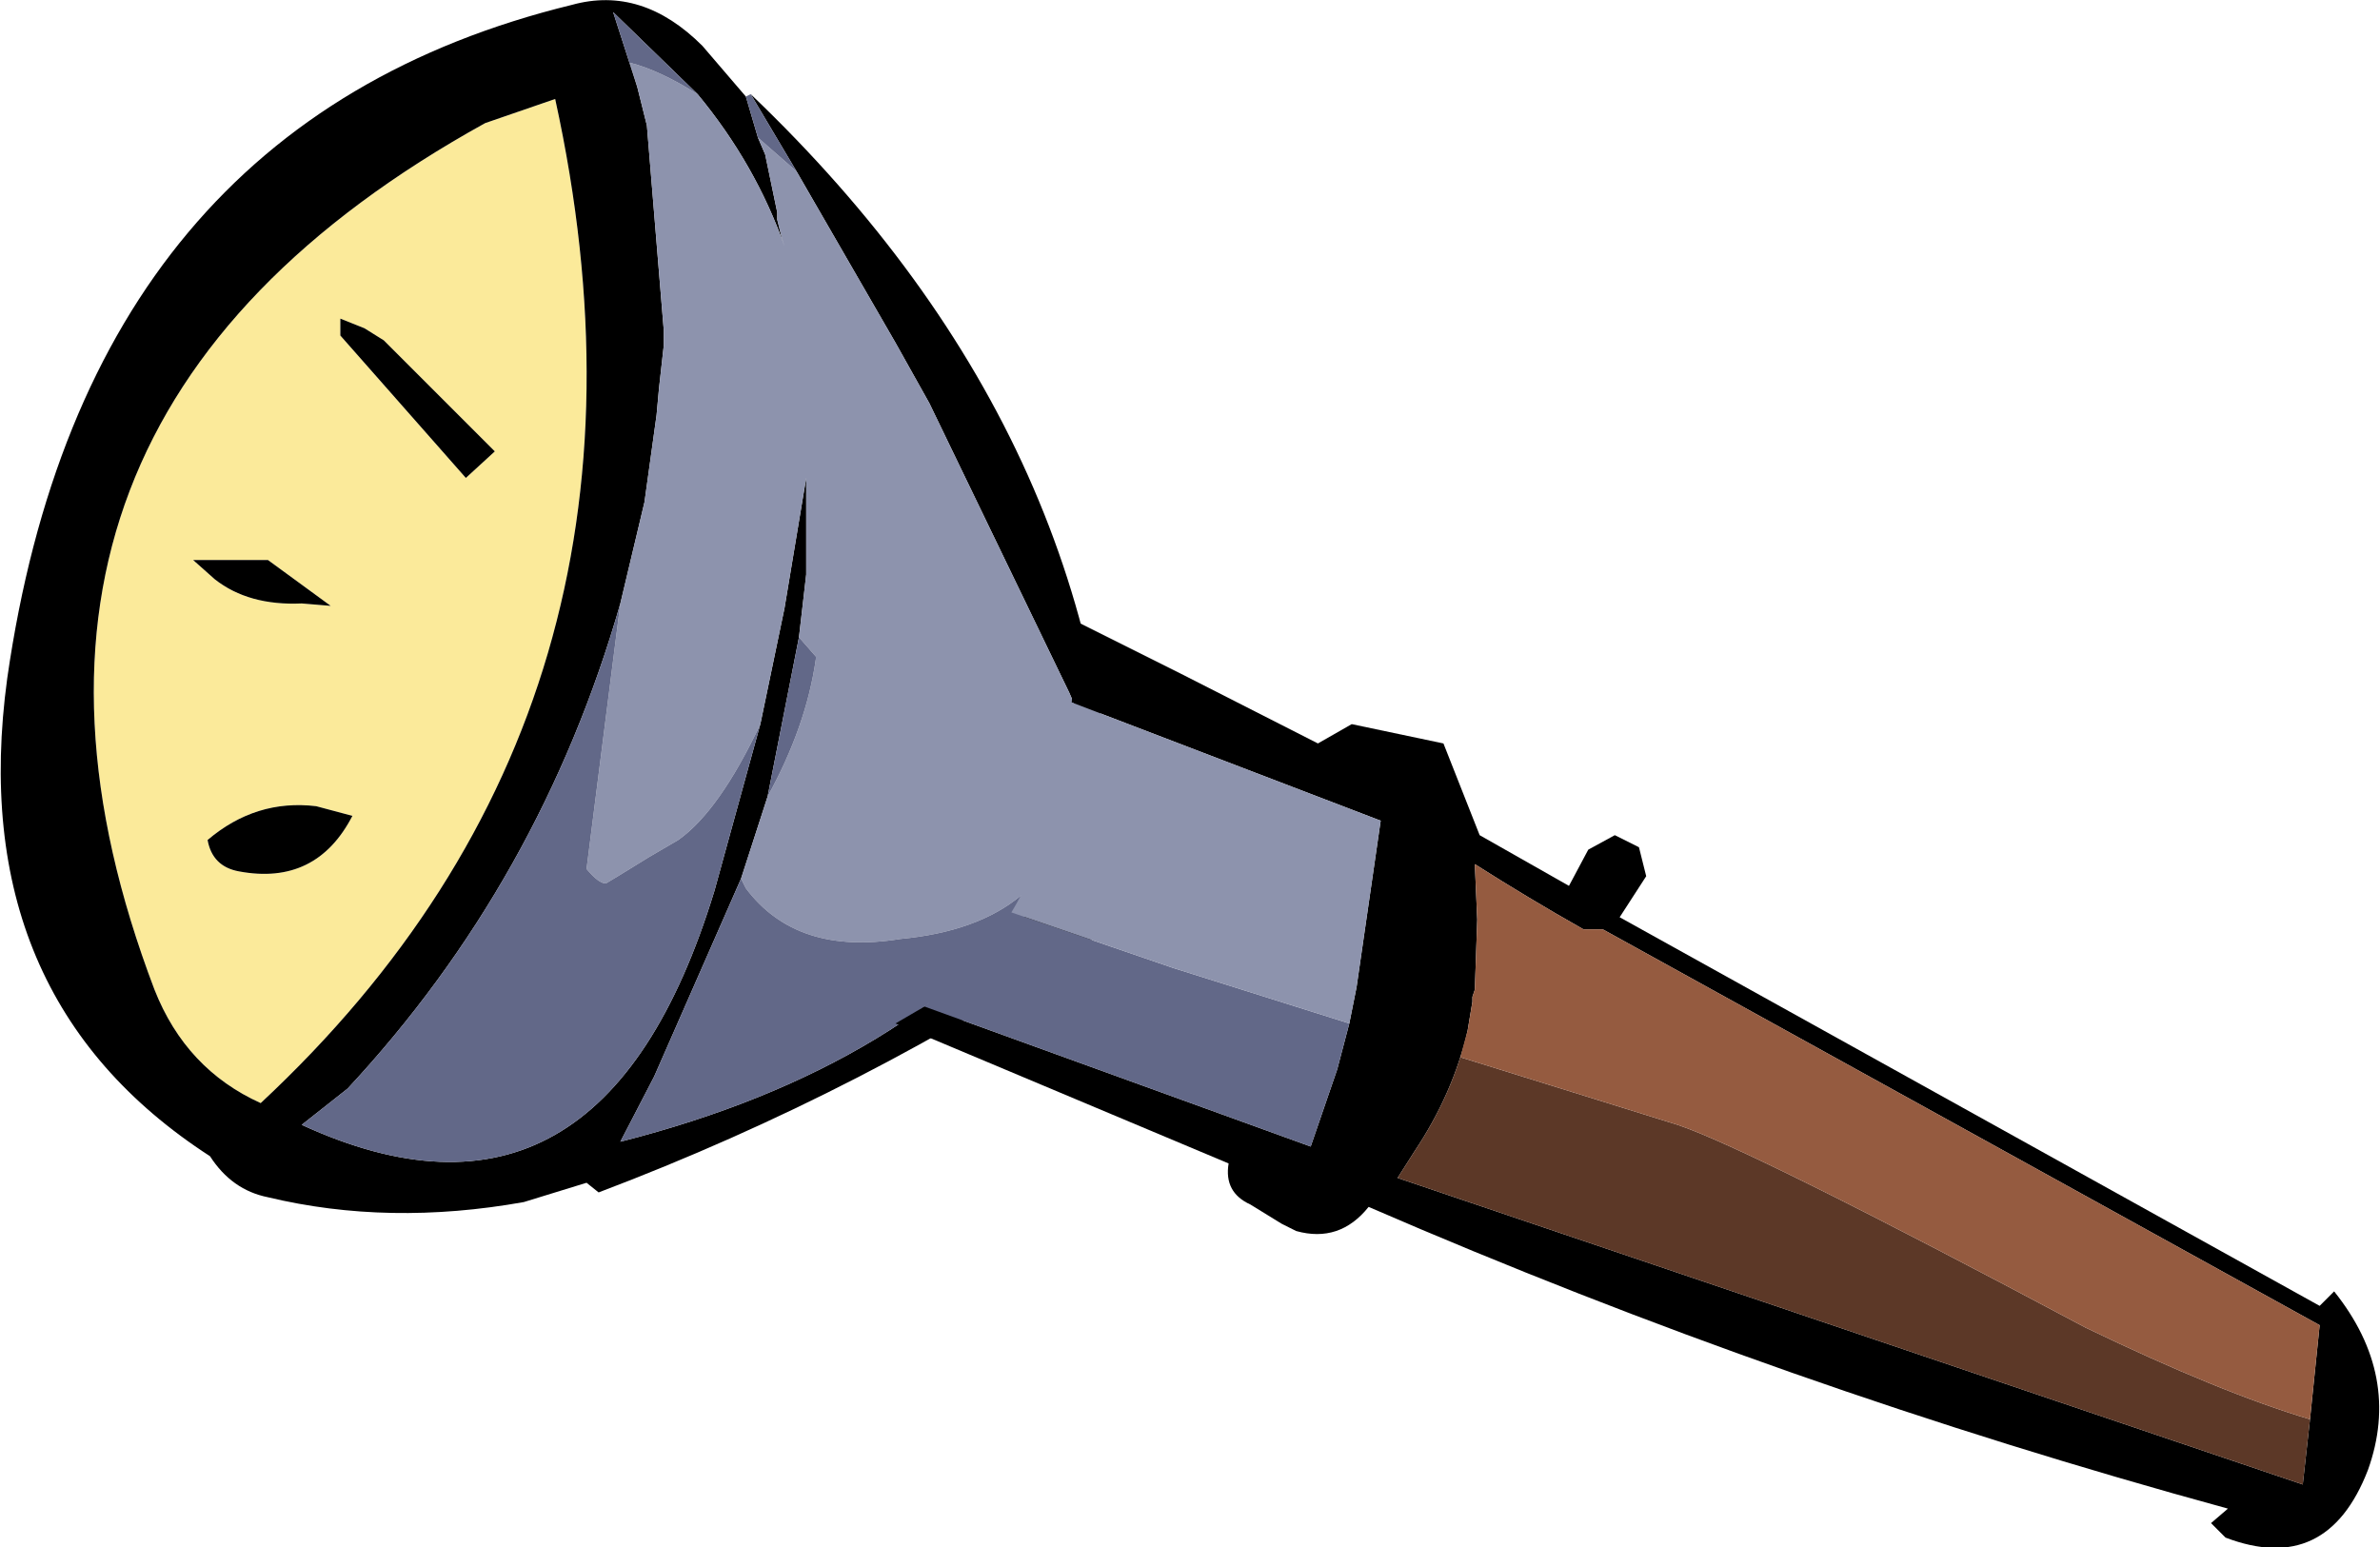 <?xml version="1.0" encoding="UTF-8" standalone="no"?>
<svg xmlns:xlink="http://www.w3.org/1999/xlink" height="32.05px" width="49.3px" xmlns="http://www.w3.org/2000/svg">
  <g transform="matrix(1.0, 0.0, 0.0, 1.0, 0.0, 32.05)">
    <path d="M10.05 -29.5 L11.5 -30.0 Q14.25 -17.45 5.4 -9.2 3.85 -9.9 3.2 -11.55 -1.25 -23.25 10.05 -29.5 M6.55 -15.35 Q5.3 -15.5 4.3 -14.65 4.4 -14.1 4.95 -14.0 6.55 -13.7 7.3 -15.15 L6.55 -15.35 M5.55 -20.45 L4.0 -20.45 4.45 -20.05 Q5.15 -19.5 6.25 -19.55 L6.85 -19.5 5.55 -20.45 M9.65 -22.15 L10.25 -22.7 7.95 -25.0 7.55 -25.25 7.05 -25.45 7.05 -25.1 9.65 -22.15" fill="#fbea9a" fill-rule="evenodd" stroke="none"/>
    <path d="M15.45 -30.05 L15.7 -29.2 15.85 -28.85 16.1 -27.65 16.1 -27.5 16.2 -27.1 16.25 -26.95 16.25 -26.8 16.25 -26.85 16.25 -26.95 Q15.65 -28.65 14.45 -30.1 L12.7 -31.8 13.2 -30.25 13.4 -29.45 13.75 -25.2 13.75 -24.9 13.65 -24.0 13.6 -23.45 13.35 -21.65 12.85 -19.55 Q11.2 -13.8 7.2 -9.5 L6.25 -8.75 Q12.45 -5.9 14.8 -13.6 L15.75 -17.05 16.25 -19.45 16.5 -20.95 16.7 -22.15 16.7 -22.2 16.7 -20.15 16.55 -18.85 15.9 -15.55 15.35 -13.85 13.55 -9.75 12.85 -8.4 Q18.95 -9.95 21.85 -13.85 L21.95 -14.0 22.8 -15.4 22.85 -15.45 22.8 -16.2 22.15 -17.7 19.25 -23.7 18.55 -24.95 16.5 -28.5 15.55 -30.1 Q23.25 -22.75 23.1 -13.25 L22.8 -12.7 Q17.95 -9.45 12.4 -7.35 L12.15 -7.55 10.85 -7.15 Q8.05 -6.65 5.55 -7.25 4.8 -7.4 4.35 -8.1 -0.75 -11.4 0.15 -18.0 1.8 -29.5 11.85 -31.95 13.3 -32.35 14.55 -31.1 L15.45 -30.05 M10.05 -29.5 Q-1.25 -23.25 3.2 -11.55 3.85 -9.9 5.4 -9.2 14.25 -17.45 11.5 -30.0 L10.05 -29.5 M9.65 -22.15 L7.05 -25.1 7.05 -25.45 7.55 -25.25 7.95 -25.0 10.25 -22.7 9.65 -22.15 M5.55 -20.45 L6.85 -19.5 6.25 -19.55 Q5.15 -19.5 4.45 -20.05 L4.0 -20.45 5.55 -20.45 M6.55 -15.35 L7.3 -15.15 Q6.55 -13.7 4.95 -14.0 4.4 -14.1 4.3 -14.65 5.3 -15.5 6.55 -15.35" fill="#000000" fill-rule="evenodd" stroke="none"/>
    <path d="M15.7 -29.2 L16.5 -28.5 18.55 -24.95 19.25 -23.7 22.15 -17.7 22.8 -16.2 22.85 -15.45 22.8 -15.4 21.95 -14.0 21.85 -13.85 21.15 -13.5 Q20.25 -12.75 18.65 -12.6 16.5 -12.25 15.45 -13.65 L15.35 -13.85 15.9 -15.55 Q16.7 -17.0 16.9 -18.4 L16.9 -18.45 16.55 -18.85 16.7 -20.15 16.7 -22.2 16.7 -22.15 16.5 -20.95 16.25 -19.45 15.75 -17.05 Q14.9 -15.25 14.05 -14.65 L13.45 -14.3 12.8 -13.9 12.55 -13.75 Q12.4 -13.75 12.15 -14.05 L12.85 -19.55 13.35 -21.65 13.6 -23.45 13.65 -24.0 13.75 -24.9 13.75 -25.2 13.4 -29.45 13.2 -30.25 13.05 -30.75 Q13.65 -30.6 14.45 -30.1 15.65 -28.65 16.25 -26.95 L16.25 -26.85 16.25 -26.8 16.25 -26.95 16.2 -27.1 16.1 -27.5 16.1 -27.65 15.85 -28.85 15.7 -29.2" fill="#8d93ad" fill-rule="evenodd" stroke="none"/>
    <path d="M15.7 -29.2 L15.45 -30.05 15.55 -30.1 16.5 -28.5 15.7 -29.2 M14.45 -30.1 Q13.65 -30.6 13.05 -30.75 L13.2 -30.25 12.7 -31.8 14.45 -30.1 M12.85 -19.55 L12.15 -14.05 Q12.4 -13.75 12.55 -13.75 L12.8 -13.9 13.45 -14.3 14.05 -14.65 Q14.9 -15.25 15.75 -17.05 L14.8 -13.6 Q12.45 -5.9 6.25 -8.75 L7.2 -9.5 Q11.2 -13.8 12.85 -19.55 M16.55 -18.85 L16.9 -18.45 16.9 -18.4 Q16.7 -17.0 15.9 -15.55 L16.55 -18.85 M15.35 -13.85 L15.45 -13.65 Q16.5 -12.25 18.65 -12.6 20.25 -12.75 21.15 -13.5 L21.85 -13.85 Q18.95 -9.95 12.85 -8.4 L13.55 -9.75 15.35 -13.85" fill="#626888" fill-rule="evenodd" stroke="none"/>
    <path d="M30.4 -10.7 Q30.1 -9.4 29.3 -8.2 L28.95 -7.65 47.7 -1.3 47.85 -2.65 48.05 -4.6 33.2 -12.8 32.8 -12.8 Q31.65 -13.45 30.55 -14.15 L30.6 -13.0 30.55 -11.55 30.5 -11.4 30.5 -11.3 30.4 -10.7 M22.2 -17.5 L22.35 -19.15 24.45 -18.1 27.3 -16.65 28.0 -17.05 29.9 -16.65 30.65 -14.75 32.5 -13.7 32.9 -14.45 33.45 -14.75 33.95 -14.5 34.1 -13.9 33.55 -13.05 48.05 -5.0 48.35 -5.3 Q49.75 -3.55 49.05 -1.6 48.2 0.6 46.1 -0.2 L45.8 -0.5 46.15 -0.8 Q37.0 -3.3 28.35 -7.05 27.75 -6.3 26.85 -6.55 L26.55 -6.7 25.9 -7.1 Q25.35 -7.35 25.45 -7.95 L18.55 -10.85 19.15 -11.2 27.15 -8.3 27.7 -9.9 27.95 -10.85 28.0 -11.1 28.1 -11.6 28.6 -15.05 22.2 -17.5" fill="#000000" fill-rule="evenodd" stroke="none"/>
    <path d="M19.15 -11.2 L20.15 -12.1 20.95 -13.15 24.3 -12.0 27.95 -10.85 27.7 -9.9 27.15 -8.3 19.15 -11.2" fill="#626888" fill-rule="evenodd" stroke="none"/>
    <path d="M20.95 -13.15 Q21.85 -14.65 22.2 -17.0 L22.2 -17.5 28.6 -15.05 28.1 -11.6 28.0 -11.1 27.95 -10.85 24.3 -12.0 20.95 -13.15" fill="#8d93ad" fill-rule="evenodd" stroke="none"/>
    <path d="M47.85 -2.65 L47.7 -1.3 28.95 -7.65 29.3 -8.2 Q30.1 -9.4 30.4 -10.7 L30.25 -10.15 34.75 -8.75 Q36.25 -8.25 43.2 -4.55 46.0 -3.2 47.85 -2.65" fill="#5c3827" fill-rule="evenodd" stroke="none"/>
    <path d="M30.4 -10.7 L30.5 -11.3 30.5 -11.4 30.55 -11.55 30.6 -13.0 30.55 -14.15 Q31.65 -13.45 32.8 -12.8 L33.2 -12.8 48.05 -4.6 47.85 -2.65 Q46.0 -3.2 43.2 -4.55 36.25 -8.25 34.75 -8.75 L30.25 -10.15 30.4 -10.7" fill="#955b40" fill-rule="evenodd" stroke="none"/>
  </g>
</svg>
